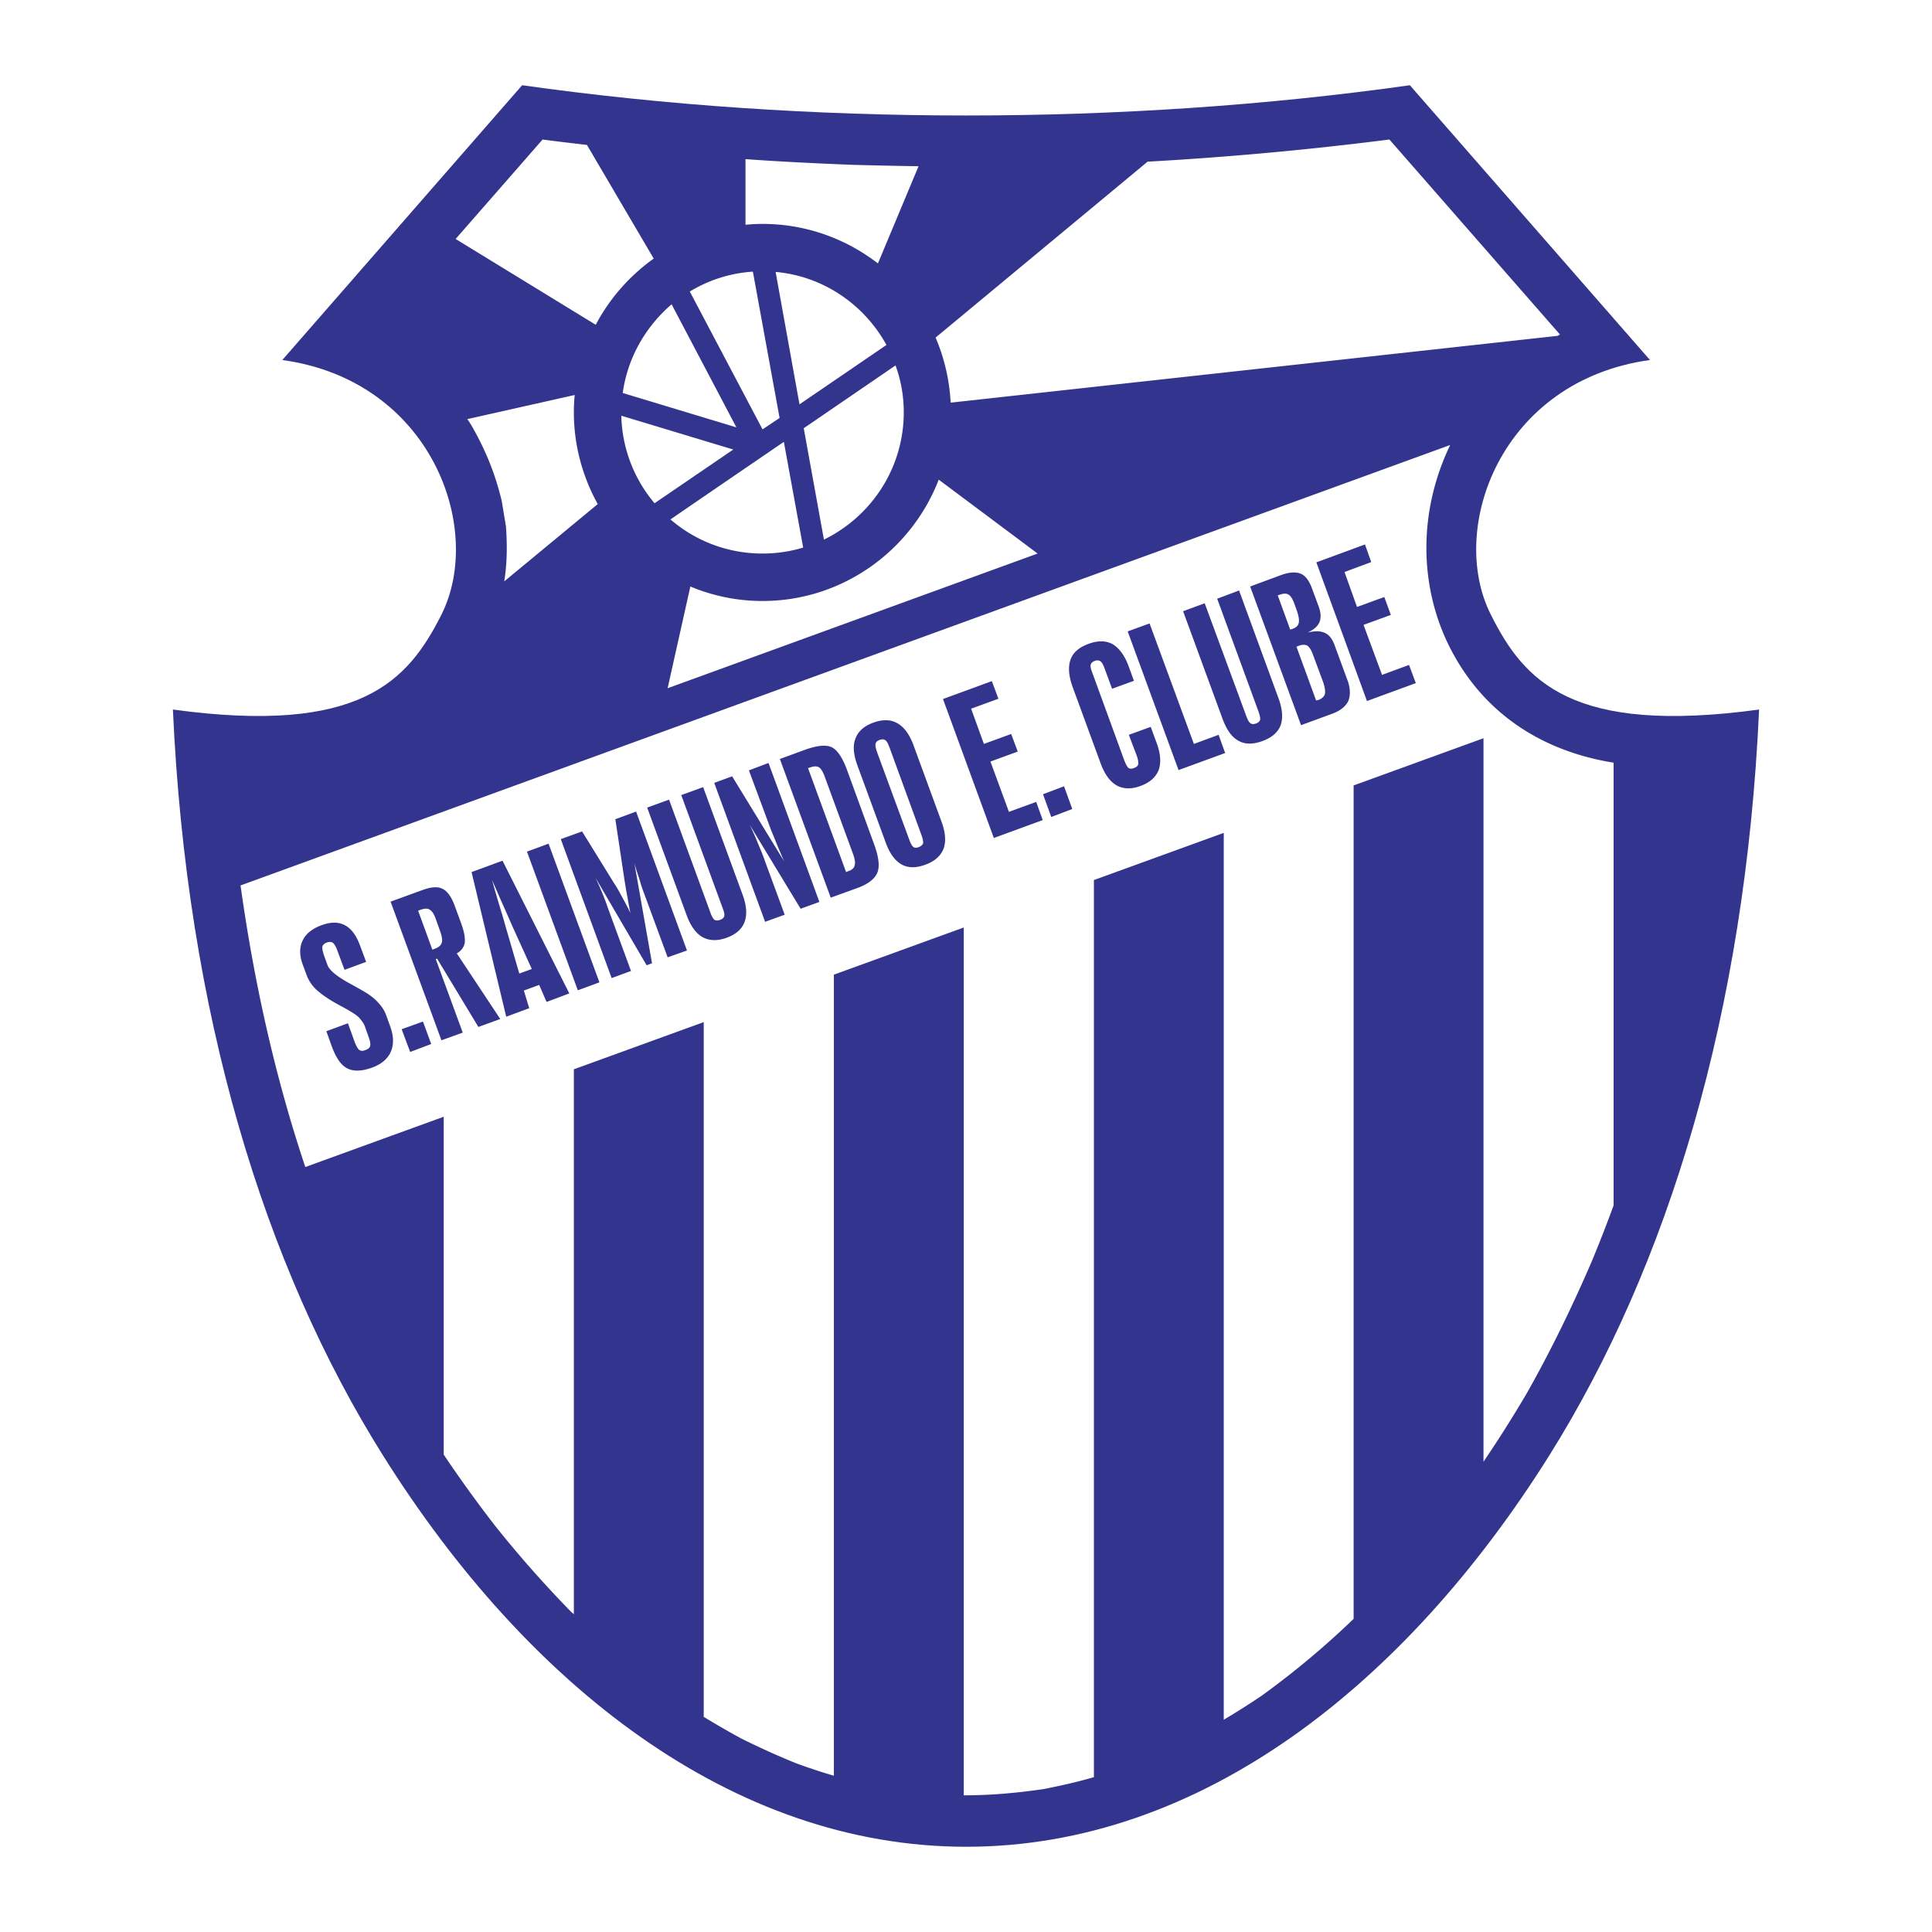<svg xmlns="http://www.w3.org/2000/svg" width="2500" height="2500" viewBox="0 0 192.756 192.756"><g fill-rule="evenodd" clip-rule="evenodd"><path fill="#fff" d="M0 0h192.756v192.756H0V0z"/><path d="M96.406 184.252c23.277 0 43.746-16.074 58.148-39.01 11.908-18.996 19.59-44.258 20.951-74.451-18.711 2.551-23.445-2.835-26.764-9.47-4.338-8.59.992-23.361 15.877-25.402L140.662 8.504c-28.492 4.025-60.047 4.025-88.568 0L28.166 35.919c14.856 2.041 20.186 16.812 15.877 25.402-3.346 6.634-8.081 12.021-26.792 9.47 1.361 30.193 9.044 55.455 20.979 74.451 14.402 22.936 34.872 39.01 58.176 39.01z" fill="#33348e"/><path d="M152.314 139.031c2.438-4.309 4.564-8.703 6.521-13.24a144.062 144.062 0 0 0 2.154-5.527V76.093c-7.23-1.163-13.184-5.018-16.5-11.822-2.893-5.982-2.977-13.269.197-19.874L23.998 88.34c1.333 9.527 3.403 18.966 6.464 28.095l13.808-5.018v33.709a127.116 127.116 0 0 0 5.16 7.145 113.932 113.932 0 0 0 7.569 8.562c.085.057.17.141.255.227v-54.377l12.957-4.707v69.318a93.274 93.274 0 0 0 3.686 2.127 78.864 78.864 0 0 0 5.444 2.467c1.304.482 2.58.908 3.855 1.275V97.242l12.957-4.706v86.583c2.694 0 5.272-.227 7.966-.623 1.73-.34 3.375-.707 5.02-1.189V87.802l12.955-4.707v88.485a79.386 79.386 0 0 0 3.799-2.41 84.956 84.956 0 0 0 9.158-7.656V78.361l12.957-4.706v72.181c1.5-2.211 2.918-4.451 4.306-6.805zM46.622 41.816c.198.255.34.51.51.794 1.361 2.41 2.269 4.65 2.92 7.343l.426 2.552c.142 1.956.113 3.713-.17 5.5l9.328-7.711c-1.502-2.722-2.382-5.84-2.382-9.157 0-.567.028-1.163.085-1.729l-10.717 2.408zM58.558 14.458c-1.475-.17-2.949-.34-4.423-.539l-8.676 9.923 13.978 8.562c1.389-2.637 3.374-4.876 5.783-6.606l-6.662-11.34zM91.644 16.584a511.023 511.023 0 0 1-6.663-.142c-3.544-.142-7.088-.311-10.603-.566v6.549a16.995 16.995 0 0 1 1.701-.085c4.338 0 8.307 1.475 11.511 3.941l4.054-9.697zM155.377 33.51c.084-.029.17-.085.254-.142l-17.01-19.449a343.483 343.483 0 0 1-24.127 2.212L93.345 33.68a19.075 19.075 0 0 1 1.502 6.492l60.53-6.662zM93.656 47.855l9.867 7.372-36.914 13.438 2.268-10.15a18.546 18.546 0 0 0 7.201 1.446c7.996 0 14.857-5.046 17.578-12.106zM68.821 29.086a13.812 13.812 0 0 1 6.294-1.984l2.665 14.601-1.701 1.134-7.258-13.751zM62.13 39.208c.481-3.515 2.296-6.634 4.876-8.846l6.464 12.276-11.34-3.43zM65.305 50.208a14.023 14.023 0 0 1-3.317-8.732l11.17 3.374-7.853 5.358z" fill="#fff"/><path d="M80.133 54.631a13.923 13.923 0 0 1-4.054.595 14.002 14.002 0 0 1-9.186-3.402c4.536-3.119 9.242-6.322 11.312-7.74l1.928 10.547zM89.347 36.458c.538 1.474.822 3.033.822 4.678 0 5.585-3.26 10.404-7.966 12.701L80.19 42.724l9.157-6.266zM77.383 27.13c4.763.425 8.846 3.261 11.057 7.286l-8.675 5.926-2.382-13.212z" fill="#fff"/><path fill="#33348e" d="M136.381 69.941l-5.047-13.836 4.85-1.786.623 1.758-2.666.992 1.248 3.487 2.722-.992.653 1.786-2.723.992 1.844 4.991 2.693-.993.68 1.814-4.877 1.787zM118.039 60.982l2.154-.794 4.139 11.227c.143.397.283.652.426.737.143.113.312.113.566.028.227-.085.34-.198.398-.368.027-.17-.029-.454-.172-.851l-4.111-11.227 2.184-.822 3.941 10.772c.396 1.078.453 1.985.199 2.694-.285.708-.881 1.219-1.816 1.559-.936.34-1.729.34-2.381-.028-.68-.368-1.189-1.105-1.588-2.183l-3.939-10.744zM117.584 76.83l-5.074-13.835 2.183-.794 4.422 12.021 2.467-.908.652 1.815-4.65 1.701zM112.623 73.314l2.184-.794.596 1.616c.396 1.077.453 1.984.197 2.693-.283.708-.879 1.248-1.814 1.587-.906.34-1.729.312-2.381-.057-.652-.369-1.191-1.105-1.588-2.183l-2.807-7.655c-.396-1.105-.453-2.013-.199-2.722.256-.708.852-1.219 1.787-1.56.936-.34 1.729-.34 2.41.029.652.397 1.189 1.106 1.588 2.183l.537 1.474-2.182.793-.738-2.013c-.141-.396-.283-.624-.424-.737-.143-.085-.342-.113-.568-.028-.227.084-.369.227-.396.369-.057.142 0 .425.17.85l3.176 8.704c.17.425.311.68.426.765.141.085.311.085.537 0 .256-.085.369-.198.426-.368.029-.17 0-.454-.141-.851l-.796-2.095zM104.883 81.508l-.822-2.268 2.099-.794.82 2.268-2.097.794zM99.156 83.606l-5.074-13.864 4.875-1.786.652 1.758-2.721.992 1.276 3.516 2.723-.993.652 1.758-2.723.992 1.844 5.019 2.721-.993.652 1.815-4.877 1.786zM76.334 91.969l-5.075-13.863 1.786-.652 5.188 8.477a64.498 64.498 0 0 1-1.021-2.438c-.283-.652-.453-1.134-.566-1.446l-1.928-5.188 1.957-.737 5.075 13.864-1.872.681-5.074-8.364c.34.709.624 1.333.85 1.929.255.595.482 1.134.652 1.644l1.984 5.387-1.956.706zM64.568 80.572l2.184-.793 4.11 11.227c.142.425.284.652.425.766.142.085.34.085.567 0 .227-.085.369-.198.397-.369.057-.142 0-.425-.17-.851L67.97 79.325l2.183-.794 3.941 10.745c.397 1.077.454 1.984.198 2.693-.255.709-.851 1.247-1.786 1.588-.936.34-1.729.312-2.41-.057-.652-.369-1.191-1.106-1.587-2.184l-3.941-10.744zM61.024 97.584L55.95 83.719l2.126-.766 3.204 5.188c.199.283.425.68.681 1.163.284.51.595 1.077.936 1.786a29.362 29.362 0 0 1-.284-1.531c-.113-.51-.198-1.105-.312-1.786l-.907-6.039 2.069-.766 5.075 13.863-1.928.681-2.381-6.464a13.91 13.91 0 0 1-.425-1.305 28.04 28.04 0 0 1-.51-1.615l1.758 9.979-.539.198-5.103-8.731c.255.538.482 1.048.681 1.531.199.481.369.907.482 1.276l2.381 6.493-1.93.71zM57.65 98.803l-5.074-13.836 2.154-.794 5.075 13.835-2.155.795zM40.923 104.955l-.85-2.269 2.127-.766.821 2.24-2.098.795zM35.905 94.294l.624 1.673-2.154.793-.709-1.899c-.142-.425-.312-.68-.454-.793-.142-.114-.369-.114-.624-.028-.227.085-.369.227-.425.397-.029.17.028.482.17.907l.34.936c.198.539.964 1.162 2.325 1.898a69.65 69.65 0 0 1 1.361.766c.566.34 1.049.709 1.389 1.105.369.398.624.795.794 1.277l.369 1.02c.369.992.397 1.844.085 2.58-.312.709-.936 1.248-1.871 1.588-1.021.369-1.843.396-2.467.084-.624-.311-1.134-1.049-1.559-2.211l-.539-1.502 2.154-.793.652 1.812c.17.455.34.738.482.852.17.113.369.113.624 0 .255-.084.425-.227.453-.396.057-.199 0-.512-.17-.965l-.34-.963c-.056-.17-.142-.312-.255-.482s-.255-.34-.397-.482c-.199-.197-.681-.51-1.446-.936a27.09 27.09 0 0 1-1.275-.709c-.766-.482-1.333-.906-1.672-1.275a3.826 3.826 0 0 1-.794-1.305l-.397-1.076c-.312-.879-.312-1.673.029-2.354.312-.652.935-1.162 1.871-1.502.907-.34 1.701-.34 2.325 0 .623.311 1.133.991 1.501 1.983zM129.805 72.351l-5.076-13.835 3.062-1.134c.852-.312 1.502-.34 1.984-.142.482.198.852.708 1.135 1.502l.652 1.758c.227.624.254 1.134.084 1.56s-.566.766-1.191 1.049c.709-.17 1.277-.17 1.703.028.424.17.764.596.99 1.219l1.334 3.629c.254.766.254 1.446.027 1.984-.283.539-.822.964-1.615 1.248l-3.089 1.134zm1.502-2.467c.057 0 .086-.028.141-.028.059 0 .086-.029.115-.029.34-.142.537-.312.623-.595.057-.255 0-.652-.17-1.163l-1.021-2.75c-.17-.482-.367-.766-.566-.907-.227-.113-.51-.113-.879.028l-.199.085 1.956 5.359zm-2.58-7.059c.027-.028.086-.028.113-.057.057 0 .086 0 .113-.028.34-.113.566-.312.623-.595.059-.255 0-.652-.17-1.162l-.283-.794c-.17-.454-.369-.766-.596-.879-.197-.113-.48-.113-.85.028l-.199.057 1.249 3.43zM93.94 81.99c.397 1.077.454 1.984.198 2.693-.283.709-.878 1.247-1.814 1.588-.936.34-1.729.34-2.381-.028-.652-.369-1.191-1.106-1.587-2.211l-2.807-7.655c-.397-1.077-.482-1.985-.198-2.693.255-.709.85-1.248 1.786-1.588.935-.34 1.729-.312 2.381.057.68.369 1.219 1.105 1.616 2.183l2.806 7.654zm-6.436-6.947l3.204 8.704c.142.396.283.652.425.766.142.085.312.085.539 0 .227-.085.369-.227.425-.369.028-.17-.028-.453-.17-.85l-3.175-8.704c-.142-.397-.283-.652-.425-.737-.141-.113-.34-.113-.567-.028-.227.085-.369.198-.397.369-.057.141-.001.425.141.849zM82.883 89.559l-5.075-13.835 2.325-.851c1.276-.482 2.211-.595 2.807-.34.567.255 1.077.992 1.53 2.183l2.75 7.542c.454 1.248.567 2.183.312 2.807-.255.624-.907 1.134-1.985 1.531l-2.664.963zm1.531-2.551l.199-.085c.368-.113.595-.312.652-.567.085-.283.028-.652-.17-1.191l-2.835-7.74c-.17-.454-.369-.766-.567-.879-.199-.113-.511-.113-.879.028l-.198.057 3.798 10.377zM50.506 101.439l-3.459-14.431 3.09-1.135 6.663 13.24-2.269.852-.737-1.701-1.531.566.539 1.758-2.296.851zm1.304-4.31l1.248-.453-1.843-4.054c-.142-.312-.567-1.305-1.304-2.948-.34-.794-.624-1.418-.822-1.872.397 1.417.737 2.551.992 3.374.255.85.397 1.417.482 1.672l1.247 4.281zM44.042 103.791l-5.075-13.834 3.119-1.134c.907-.34 1.587-.397 2.07-.142.481.227.907.822 1.247 1.786l.624 1.701c.284.794.397 1.418.34 1.9-.085.454-.369.822-.794 1.049l4.338 6.549-2.183.793-4.111-6.804-.142.028 2.693 7.342-2.126.766zm-.595-12.19c-.17-.453-.369-.737-.595-.85-.199-.142-.511-.113-.936.028l-.198.085 1.417 3.884.227-.085c.397-.142.624-.34.709-.595.085-.255.028-.652-.17-1.191l-.454-1.276z"/></g></svg>